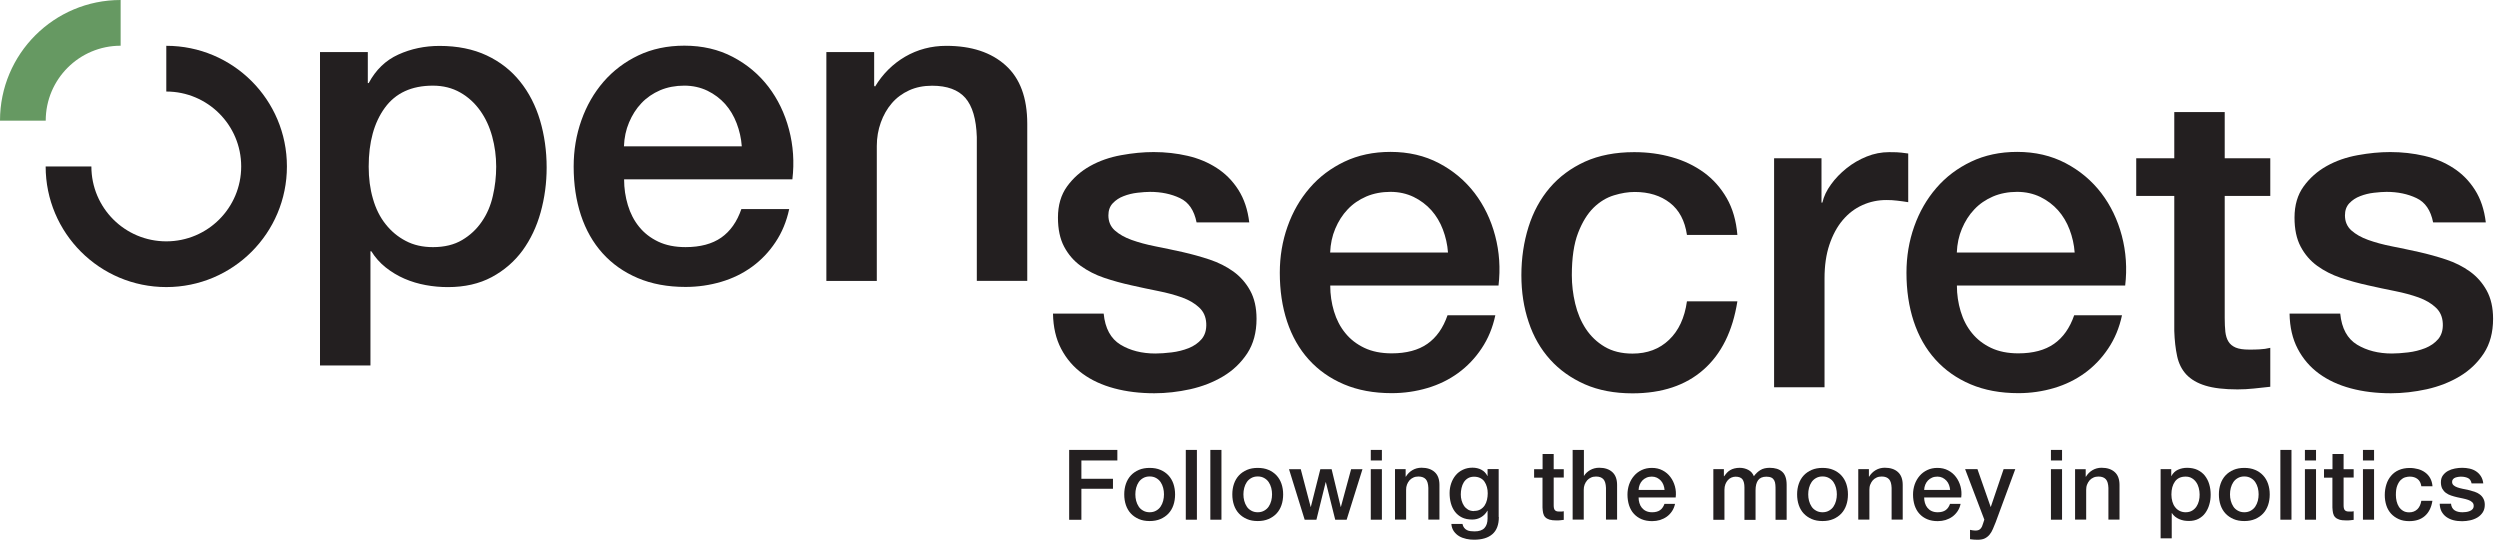 <svg width="176" height="38" viewBox="0 0 176 38" fill="none" xmlns="http://www.w3.org/2000/svg">
<path d="M77.699 22.079C77.8 23.12 78.2 23.846 78.881 24.263C79.567 24.679 80.389 24.887 81.34 24.887C81.672 24.887 82.049 24.859 82.477 24.809C82.905 24.758 83.304 24.657 83.676 24.511C84.047 24.364 84.357 24.15 84.593 23.875C84.83 23.593 84.942 23.227 84.92 22.766C84.897 22.31 84.734 21.933 84.419 21.646C84.109 21.353 83.71 21.122 83.22 20.942C82.73 20.768 82.179 20.616 81.554 20.492C80.929 20.368 80.299 20.233 79.652 20.087C78.988 19.941 78.346 19.766 77.733 19.558C77.119 19.35 76.568 19.068 76.084 18.719C75.594 18.365 75.206 17.915 74.913 17.363C74.621 16.811 74.48 16.13 74.48 15.32C74.48 14.448 74.694 13.716 75.121 13.125C75.549 12.534 76.089 12.056 76.742 11.69C77.395 11.324 78.121 11.071 78.926 10.925C79.725 10.778 80.49 10.705 81.216 10.705C82.049 10.705 82.843 10.795 83.603 10.97C84.362 11.144 85.049 11.431 85.657 11.825C86.27 12.219 86.777 12.731 87.182 13.367C87.587 14.003 87.841 14.763 87.948 15.658H84.239C84.07 14.808 83.681 14.234 83.068 13.947C82.455 13.654 81.751 13.508 80.963 13.508C80.716 13.508 80.417 13.53 80.074 13.57C79.731 13.609 79.41 13.688 79.106 13.806C78.802 13.919 78.549 14.088 78.341 14.307C78.132 14.527 78.031 14.813 78.031 15.162C78.031 15.601 78.183 15.95 78.481 16.221C78.785 16.491 79.179 16.716 79.663 16.89C80.153 17.065 80.704 17.217 81.329 17.34C81.954 17.464 82.595 17.599 83.259 17.746C83.901 17.892 84.537 18.067 85.162 18.275C85.786 18.483 86.338 18.764 86.828 19.113C87.317 19.468 87.711 19.912 88.009 20.453C88.308 20.993 88.46 21.657 88.46 22.445C88.46 23.402 88.24 24.212 87.807 24.876C87.368 25.54 86.805 26.081 86.107 26.497C85.409 26.914 84.638 27.212 83.788 27.403C82.939 27.589 82.094 27.685 81.267 27.685C80.249 27.685 79.309 27.572 78.448 27.341C77.586 27.111 76.838 26.767 76.202 26.3C75.566 25.833 75.071 25.253 74.705 24.555C74.339 23.858 74.148 23.036 74.131 22.079H77.682H77.699Z" fill="#231F20"/>
<path d="M93.649 20.115C93.649 20.739 93.739 21.341 93.913 21.921C94.088 22.501 94.352 23.013 94.707 23.446C95.061 23.885 95.506 24.229 96.046 24.488C96.587 24.746 97.228 24.876 97.977 24.876C99.012 24.876 99.851 24.651 100.487 24.206C101.123 23.762 101.596 23.092 101.905 22.197H105.271C105.085 23.069 104.764 23.846 104.303 24.532C103.847 25.219 103.295 25.793 102.654 26.26C102.012 26.727 101.286 27.082 100.487 27.318C99.688 27.555 98.849 27.678 97.977 27.678C96.71 27.678 95.591 27.47 94.611 27.054C93.632 26.637 92.81 26.058 92.135 25.309C91.46 24.561 90.953 23.666 90.61 22.63C90.266 21.589 90.098 20.447 90.098 19.203C90.098 18.06 90.278 16.974 90.644 15.944C91.009 14.914 91.527 14.014 92.203 13.232C92.878 12.449 93.694 11.836 94.651 11.38C95.607 10.924 96.688 10.693 97.892 10.693C99.159 10.693 100.296 10.958 101.303 11.487C102.31 12.016 103.143 12.719 103.813 13.592C104.477 14.464 104.961 15.466 105.259 16.597C105.558 17.728 105.636 18.899 105.496 20.103H93.654L93.649 20.115ZM101.939 17.779C101.899 17.216 101.776 16.676 101.579 16.158C101.382 15.64 101.112 15.19 100.768 14.802C100.425 14.419 100.008 14.104 99.525 13.867C99.035 13.631 98.489 13.507 97.887 13.507C97.285 13.507 96.699 13.614 96.187 13.834C95.681 14.053 95.242 14.351 94.876 14.74C94.51 15.123 94.223 15.578 94.004 16.096C93.784 16.614 93.666 17.177 93.643 17.779H101.933H101.939Z" fill="#231F20"/>
<path d="M118.761 16.536C118.615 15.54 118.215 14.786 117.562 14.279C116.909 13.773 116.082 13.514 115.086 13.514C114.63 13.514 114.14 13.592 113.623 13.75C113.105 13.908 112.626 14.195 112.188 14.622C111.754 15.05 111.388 15.641 111.096 16.401C110.803 17.161 110.657 18.151 110.657 19.378C110.657 20.042 110.736 20.706 110.893 21.37C111.051 22.034 111.298 22.625 111.642 23.149C111.985 23.666 112.424 24.089 112.964 24.409C113.504 24.73 114.157 24.893 114.928 24.893C115.964 24.893 116.825 24.573 117.5 23.925C118.176 23.284 118.598 22.378 118.761 21.213H122.312C121.98 23.312 121.187 24.916 119.926 26.025C118.671 27.133 116.999 27.691 114.923 27.691C113.656 27.691 112.536 27.477 111.574 27.055C110.606 26.627 109.79 26.047 109.126 25.31C108.462 24.573 107.955 23.695 107.618 22.676C107.274 21.657 107.105 20.56 107.105 19.372C107.105 18.185 107.274 17.037 107.606 15.979C107.938 14.921 108.439 13.998 109.103 13.221C109.767 12.444 110.595 11.831 111.58 11.381C112.565 10.936 113.724 10.711 115.052 10.711C115.986 10.711 116.876 10.829 117.714 11.071C118.553 11.307 119.301 11.668 119.96 12.146C120.613 12.624 121.147 13.227 121.564 13.953C121.98 14.679 122.228 15.54 122.312 16.541H118.761V16.536Z" fill="#231F20"/>
<path d="M124.901 11.144H128.233V14.262H128.295C128.396 13.823 128.599 13.401 128.903 12.985C129.201 12.568 129.567 12.191 129.994 11.848C130.422 11.505 130.895 11.229 131.413 11.021C131.93 10.812 132.459 10.711 133 10.711C133.416 10.711 133.703 10.722 133.855 10.745C134.013 10.767 134.17 10.784 134.339 10.807V14.234C134.092 14.195 133.833 14.155 133.574 14.127C133.315 14.093 133.062 14.082 132.808 14.082C132.206 14.082 131.638 14.2 131.109 14.442C130.58 14.679 130.118 15.033 129.724 15.5C129.33 15.967 129.021 16.541 128.79 17.228C128.559 17.915 128.447 18.703 128.447 19.598V27.263H124.896V11.155L124.901 11.144Z" fill="#231F20"/>
<path d="M137.766 20.115C137.766 20.739 137.856 21.341 138.031 21.921C138.205 22.501 138.47 23.013 138.824 23.446C139.179 23.885 139.623 24.229 140.164 24.488C140.704 24.746 141.345 24.876 142.094 24.876C143.13 24.876 143.968 24.651 144.604 24.206C145.24 23.762 145.713 23.092 146.022 22.197H149.388C149.202 23.069 148.881 23.846 148.42 24.532C147.964 25.219 147.412 25.793 146.771 26.26C146.129 26.727 145.403 27.082 144.604 27.318C143.805 27.555 142.966 27.678 142.094 27.678C140.828 27.678 139.708 27.47 138.728 27.054C137.749 26.637 136.928 26.058 136.252 25.309C135.577 24.561 135.07 23.666 134.727 22.63C134.384 21.589 134.215 20.447 134.215 19.203C134.215 18.06 134.395 16.974 134.761 15.944C135.127 14.914 135.644 14.014 136.32 13.232C136.995 12.449 137.811 11.836 138.768 11.38C139.725 10.924 140.805 10.693 142.01 10.693C143.276 10.693 144.413 10.958 145.42 11.487C146.428 12.016 147.26 12.719 147.93 13.592C148.594 14.464 149.078 15.466 149.377 16.597C149.675 17.728 149.754 18.899 149.613 20.103H137.772L137.766 20.115ZM146.056 17.779C146.017 17.216 145.893 16.676 145.696 16.158C145.499 15.64 145.229 15.19 144.885 14.802C144.542 14.419 144.126 14.104 143.642 13.867C143.152 13.631 142.606 13.507 142.004 13.507C141.402 13.507 140.816 13.614 140.304 13.834C139.798 14.053 139.359 14.351 138.993 14.74C138.627 15.123 138.34 15.578 138.121 16.096C137.901 16.614 137.783 17.177 137.76 17.779H146.05H146.056Z" fill="#231F20"/>
<path d="M150.39 11.144H153.069V7.891H156.62V11.144H159.828V13.794H156.62V22.394C156.62 22.765 156.637 23.092 156.665 23.362C156.699 23.632 156.766 23.863 156.884 24.049C156.997 24.234 157.171 24.375 157.396 24.471C157.627 24.566 157.937 24.611 158.331 24.611C158.578 24.611 158.832 24.611 159.079 24.594C159.327 24.583 159.58 24.549 159.828 24.488V27.228C159.434 27.268 159.051 27.313 158.674 27.352C158.303 27.392 157.914 27.414 157.52 27.414C156.586 27.414 155.832 27.324 155.263 27.149C154.689 26.975 154.245 26.71 153.924 26.373C153.603 26.029 153.384 25.602 153.271 25.078C153.159 24.561 153.091 23.97 153.069 23.3V13.794H150.39V11.144Z" fill="#231F20"/>
<path d="M164.753 22.079C164.854 23.12 165.254 23.846 165.935 24.263C166.621 24.679 167.443 24.887 168.394 24.887C168.726 24.887 169.103 24.859 169.531 24.809C169.959 24.758 170.358 24.657 170.73 24.511C171.101 24.364 171.411 24.15 171.647 23.875C171.883 23.593 171.996 23.227 171.973 22.766C171.951 22.31 171.788 21.933 171.472 21.646C171.163 21.353 170.763 21.122 170.274 20.942C169.784 20.768 169.233 20.616 168.608 20.492C167.983 20.368 167.353 20.233 166.706 20.087C166.042 19.941 165.4 19.766 164.786 19.558C164.173 19.35 163.621 19.068 163.137 18.719C162.648 18.365 162.26 17.915 161.967 17.363C161.674 16.811 161.534 16.13 161.534 15.32C161.534 14.448 161.747 13.716 162.175 13.125C162.603 12.534 163.143 12.056 163.796 11.69C164.449 11.324 165.175 11.071 165.98 10.925C166.779 10.778 167.544 10.705 168.27 10.705C169.103 10.705 169.897 10.795 170.656 10.97C171.416 11.144 172.103 11.431 172.711 11.825C173.324 12.219 173.831 12.731 174.236 13.367C174.641 14.003 174.894 14.763 175.001 15.658H171.292C171.124 14.808 170.735 14.234 170.122 13.947C169.508 13.654 168.805 13.508 168.017 13.508C167.769 13.508 167.471 13.53 167.128 13.57C166.784 13.609 166.464 13.688 166.16 13.806C165.856 13.919 165.603 14.088 165.394 14.307C165.186 14.527 165.085 14.813 165.085 15.162C165.085 15.601 165.237 15.95 165.535 16.221C165.839 16.491 166.233 16.716 166.717 16.89C167.207 17.065 167.758 17.217 168.383 17.34C169.007 17.464 169.649 17.599 170.313 17.746C170.955 17.892 171.591 18.067 172.215 18.275C172.84 18.483 173.392 18.764 173.881 19.113C174.371 19.468 174.765 19.912 175.063 20.453C175.361 20.993 175.513 21.657 175.513 22.445C175.513 23.402 175.294 24.212 174.861 24.876C174.422 25.54 173.859 26.081 173.161 26.497C172.463 26.914 171.692 27.212 170.842 27.403C169.992 27.589 169.148 27.685 168.321 27.685C167.302 27.685 166.362 27.572 165.501 27.341C164.64 27.111 163.892 26.767 163.256 26.3C162.62 25.833 162.124 25.253 161.759 24.555C161.393 23.858 161.201 23.036 161.185 22.079H164.736H164.753Z" fill="#231F20"/>
<path d="M75.269 31.674H78.662V32.417H76.13V33.706H78.353V34.409H76.13V36.593H75.269V31.68V31.674Z" fill="#231F20"/>
<path d="M80.936 36.682C80.649 36.682 80.396 36.637 80.176 36.541C79.957 36.446 79.766 36.316 79.614 36.153C79.462 35.99 79.344 35.793 79.265 35.562C79.186 35.331 79.147 35.078 79.147 34.808C79.147 34.538 79.186 34.285 79.265 34.059C79.344 33.829 79.462 33.632 79.614 33.468C79.766 33.305 79.957 33.176 80.176 33.08C80.401 32.984 80.655 32.94 80.936 32.94C81.218 32.94 81.477 32.984 81.696 33.08C81.921 33.176 82.107 33.305 82.259 33.468C82.411 33.632 82.529 33.829 82.608 34.059C82.686 34.29 82.726 34.538 82.726 34.808C82.726 35.078 82.686 35.337 82.608 35.562C82.529 35.793 82.411 35.99 82.259 36.153C82.107 36.316 81.915 36.446 81.696 36.541C81.471 36.637 81.218 36.682 80.936 36.682ZM80.936 36.063C81.111 36.063 81.263 36.024 81.392 35.95C81.522 35.877 81.628 35.782 81.707 35.663C81.786 35.545 81.848 35.41 81.887 35.258C81.927 35.106 81.944 34.954 81.944 34.802C81.944 34.65 81.927 34.498 81.887 34.346C81.848 34.194 81.786 34.059 81.707 33.941C81.628 33.823 81.522 33.727 81.392 33.654C81.263 33.581 81.111 33.542 80.936 33.542C80.762 33.542 80.61 33.581 80.48 33.654C80.351 33.727 80.244 33.823 80.165 33.941C80.086 34.059 80.024 34.194 79.985 34.346C79.946 34.498 79.929 34.65 79.929 34.802C79.929 34.954 79.946 35.112 79.985 35.258C80.024 35.41 80.086 35.54 80.165 35.663C80.244 35.787 80.351 35.877 80.48 35.95C80.61 36.024 80.762 36.063 80.936 36.063Z" fill="#231F20"/>
<path d="M83.48 31.674H84.262V36.587H83.48V31.674Z" fill="#231F20"/>
<path d="M85.208 31.674H85.99V36.587H85.208V31.674Z" fill="#231F20"/>
<path d="M88.545 36.682C88.258 36.682 88.004 36.637 87.785 36.541C87.565 36.446 87.374 36.316 87.222 36.153C87.07 35.99 86.952 35.793 86.873 35.562C86.794 35.331 86.755 35.078 86.755 34.808C86.755 34.538 86.794 34.285 86.873 34.059C86.952 33.829 87.07 33.632 87.222 33.468C87.374 33.305 87.565 33.176 87.785 33.08C88.01 32.984 88.263 32.94 88.545 32.94C88.826 32.94 89.085 32.984 89.304 33.08C89.529 33.176 89.715 33.305 89.867 33.468C90.019 33.632 90.137 33.829 90.216 34.059C90.295 34.29 90.334 34.538 90.334 34.808C90.334 35.078 90.295 35.337 90.216 35.562C90.137 35.793 90.019 35.99 89.867 36.153C89.715 36.316 89.524 36.446 89.304 36.541C89.079 36.637 88.826 36.682 88.545 36.682ZM88.545 36.063C88.719 36.063 88.871 36.024 89 35.95C89.13 35.877 89.237 35.782 89.316 35.663C89.394 35.545 89.456 35.41 89.496 35.258C89.535 35.106 89.552 34.954 89.552 34.802C89.552 34.65 89.535 34.498 89.496 34.346C89.456 34.194 89.394 34.059 89.316 33.941C89.237 33.823 89.13 33.727 89 33.654C88.871 33.581 88.719 33.542 88.545 33.542C88.37 33.542 88.218 33.581 88.089 33.654C87.959 33.727 87.852 33.823 87.774 33.941C87.695 34.059 87.633 34.194 87.594 34.346C87.554 34.498 87.537 34.65 87.537 34.802C87.537 34.954 87.554 35.112 87.594 35.258C87.633 35.41 87.695 35.54 87.774 35.663C87.852 35.787 87.959 35.877 88.089 35.95C88.218 36.024 88.37 36.063 88.545 36.063Z" fill="#231F20"/>
<path d="M90.74 33.031H91.573L92.271 35.688H92.282L92.952 33.031H93.746L94.387 35.688H94.398L95.119 33.031H95.918L94.804 36.588H93.999L93.34 33.943H93.329L92.676 36.588H91.849L90.746 33.031H90.74Z" fill="#231F20"/>
<path d="M96.503 31.674H97.285V32.417H96.503V31.674ZM96.503 33.03H97.285V36.587H96.503V33.03Z" fill="#231F20"/>
<path d="M98.214 33.029H98.957V33.552L98.968 33.564C99.086 33.367 99.243 33.209 99.435 33.097C99.626 32.984 99.84 32.928 100.076 32.928C100.465 32.928 100.774 33.029 100.999 33.232C101.225 33.434 101.337 33.738 101.337 34.138V36.58H100.555V34.346C100.544 34.065 100.487 33.862 100.375 33.738C100.262 33.614 100.093 33.547 99.857 33.547C99.722 33.547 99.604 33.569 99.497 33.62C99.39 33.671 99.3 33.733 99.227 33.817C99.153 33.901 99.097 34.003 99.052 34.115C99.007 34.228 98.99 34.352 98.99 34.481V36.58H98.208V33.023L98.214 33.029Z" fill="#231F20"/>
<path d="M105.519 36.402C105.519 36.937 105.367 37.342 105.068 37.601C104.77 37.865 104.337 37.995 103.768 37.995C103.588 37.995 103.408 37.978 103.228 37.938C103.048 37.899 102.879 37.837 102.733 37.753C102.581 37.663 102.457 37.55 102.356 37.409C102.254 37.269 102.192 37.094 102.176 36.886H102.958C102.98 36.998 103.02 37.083 103.076 37.156C103.132 37.224 103.194 37.28 103.273 37.319C103.346 37.359 103.431 37.381 103.526 37.392C103.616 37.404 103.712 37.409 103.813 37.409C104.128 37.409 104.359 37.331 104.506 37.173C104.652 37.015 104.725 36.79 104.725 36.498V35.952H104.714C104.601 36.149 104.455 36.301 104.264 36.413C104.072 36.526 103.87 36.576 103.65 36.576C103.363 36.576 103.121 36.526 102.924 36.43C102.727 36.334 102.558 36.194 102.429 36.025C102.299 35.85 102.204 35.653 102.142 35.428C102.08 35.203 102.052 34.961 102.052 34.708C102.052 34.471 102.091 34.241 102.164 34.027C102.237 33.813 102.344 33.622 102.479 33.459C102.615 33.295 102.783 33.166 102.986 33.07C103.183 32.974 103.414 32.924 103.661 32.924C103.886 32.924 104.095 32.969 104.28 33.065C104.466 33.16 104.612 33.306 104.714 33.509H104.725V33.02H105.507V36.391L105.519 36.402ZM103.78 35.969C103.954 35.969 104.1 35.935 104.224 35.862C104.348 35.788 104.444 35.698 104.522 35.58C104.596 35.462 104.652 35.333 104.686 35.181C104.719 35.034 104.736 34.882 104.736 34.73C104.736 34.578 104.719 34.432 104.68 34.291C104.641 34.151 104.584 34.021 104.511 33.914C104.438 33.802 104.337 33.717 104.213 33.656C104.089 33.594 103.943 33.56 103.774 33.56C103.605 33.56 103.453 33.599 103.335 33.672C103.217 33.745 103.121 33.841 103.048 33.959C102.975 34.078 102.924 34.207 102.89 34.359C102.857 34.511 102.84 34.657 102.84 34.804C102.84 34.95 102.857 35.096 102.896 35.231C102.935 35.372 102.992 35.496 103.065 35.608C103.138 35.721 103.239 35.805 103.352 35.879C103.47 35.946 103.611 35.98 103.774 35.98L103.78 35.969Z" fill="#231F20"/>
<path d="M108.007 33.03H108.598V31.961H109.38V33.03H110.089V33.616H109.38V35.518C109.38 35.602 109.38 35.67 109.391 35.732C109.402 35.794 109.414 35.844 109.442 35.884C109.464 35.923 109.504 35.957 109.554 35.979C109.605 36.002 109.672 36.013 109.763 36.013C109.819 36.013 109.875 36.013 109.926 36.013C109.982 36.013 110.038 36.002 110.089 35.991V36.598C109.999 36.61 109.914 36.615 109.836 36.627C109.751 36.638 109.667 36.638 109.582 36.638C109.374 36.638 109.211 36.621 109.082 36.581C108.958 36.542 108.856 36.486 108.783 36.407C108.71 36.334 108.665 36.238 108.637 36.12C108.614 36.007 108.598 35.872 108.592 35.726V33.627H108.001V33.041L108.007 33.03Z" fill="#231F20"/>
<path d="M110.725 31.674H111.507V33.497H111.519C111.614 33.334 111.761 33.204 111.946 33.092C112.138 32.985 112.352 32.929 112.582 32.929C112.971 32.929 113.28 33.03 113.505 33.233C113.73 33.435 113.843 33.739 113.843 34.139V36.581H113.061V34.347C113.049 34.066 112.993 33.863 112.881 33.739C112.768 33.615 112.599 33.548 112.363 33.548C112.228 33.548 112.11 33.57 112.003 33.621C111.896 33.672 111.806 33.733 111.733 33.818C111.659 33.902 111.603 34.004 111.558 34.116C111.513 34.229 111.496 34.352 111.496 34.482V36.581H110.714V31.668L110.725 31.674Z" fill="#231F20"/>
<path d="M115.357 35.011C115.357 35.146 115.373 35.281 115.413 35.41C115.452 35.54 115.508 35.652 115.587 35.748C115.666 35.843 115.762 35.922 115.886 35.979C116.009 36.035 116.144 36.063 116.313 36.063C116.544 36.063 116.73 36.012 116.865 35.917C117.005 35.821 117.107 35.669 117.18 35.472H117.923C117.883 35.663 117.81 35.838 117.709 35.99C117.608 36.142 117.484 36.271 117.343 36.373C117.202 36.474 117.039 36.553 116.865 36.609C116.69 36.66 116.505 36.688 116.313 36.688C116.032 36.688 115.784 36.643 115.57 36.553C115.357 36.463 115.171 36.333 115.024 36.17C114.873 36.007 114.766 35.81 114.687 35.579C114.614 35.348 114.574 35.095 114.574 34.819C114.574 34.566 114.614 34.33 114.692 34.099C114.771 33.874 114.889 33.671 115.036 33.502C115.182 33.328 115.362 33.193 115.576 33.091C115.79 32.99 116.026 32.94 116.291 32.94C116.572 32.94 116.82 32.996 117.045 33.114C117.27 33.232 117.45 33.384 117.596 33.581C117.743 33.772 117.85 33.998 117.917 34.245C117.985 34.493 118.002 34.752 117.968 35.022H115.351L115.357 35.011ZM117.186 34.498C117.174 34.375 117.152 34.256 117.107 34.138C117.062 34.026 117.005 33.924 116.927 33.84C116.848 33.755 116.758 33.688 116.651 33.632C116.544 33.581 116.42 33.553 116.291 33.553C116.161 33.553 116.026 33.575 115.914 33.626C115.801 33.677 115.705 33.739 115.627 33.823C115.548 33.907 115.48 34.009 115.435 34.121C115.39 34.234 115.362 34.358 115.357 34.493H117.186V34.498Z" fill="#231F20"/>
<path d="M120.619 33.029H121.362V33.525H121.385C121.446 33.44 121.508 33.356 121.576 33.282C121.643 33.209 121.722 33.148 121.807 33.097C121.891 33.046 121.987 33.007 122.099 32.979C122.212 32.95 122.336 32.934 122.476 32.934C122.69 32.934 122.893 32.984 123.079 33.08C123.264 33.176 123.394 33.328 123.473 33.525C123.608 33.339 123.76 33.198 123.934 33.091C124.108 32.984 124.328 32.934 124.587 32.934C124.964 32.934 125.257 33.024 125.465 33.209C125.673 33.395 125.78 33.699 125.78 34.132V36.592H124.998V34.515C124.998 34.374 124.998 34.245 124.986 34.127C124.975 34.008 124.953 33.907 124.908 33.823C124.863 33.738 124.801 33.671 124.711 33.626C124.621 33.581 124.502 33.558 124.35 33.558C124.086 33.558 123.889 33.643 123.771 33.806C123.653 33.969 123.591 34.206 123.591 34.509V36.597H122.808V34.312C122.808 34.065 122.763 33.879 122.673 33.75C122.583 33.626 122.42 33.558 122.184 33.558C122.082 33.558 121.987 33.581 121.891 33.62C121.795 33.66 121.717 33.721 121.643 33.8C121.57 33.879 121.514 33.975 121.469 34.087C121.424 34.2 121.401 34.335 121.401 34.481V36.592H120.619V33.035V33.029Z" fill="#231F20"/>
<path d="M128.306 36.682C128.019 36.682 127.766 36.637 127.547 36.541C127.327 36.446 127.136 36.316 126.984 36.153C126.832 35.99 126.714 35.793 126.635 35.562C126.556 35.331 126.517 35.078 126.517 34.808C126.517 34.538 126.556 34.285 126.635 34.059C126.714 33.829 126.832 33.632 126.984 33.468C127.136 33.305 127.327 33.176 127.547 33.08C127.772 32.984 128.025 32.94 128.306 32.94C128.588 32.94 128.847 32.984 129.066 33.08C129.291 33.176 129.477 33.305 129.629 33.468C129.781 33.632 129.899 33.829 129.978 34.059C130.057 34.29 130.096 34.538 130.096 34.808C130.096 35.078 130.057 35.337 129.978 35.562C129.899 35.793 129.781 35.99 129.629 36.153C129.477 36.316 129.286 36.446 129.066 36.541C128.841 36.637 128.588 36.682 128.306 36.682ZM128.306 36.063C128.481 36.063 128.633 36.024 128.762 35.95C128.892 35.877 128.999 35.782 129.077 35.663C129.156 35.545 129.218 35.41 129.257 35.258C129.297 35.106 129.314 34.954 129.314 34.802C129.314 34.65 129.297 34.498 129.257 34.346C129.218 34.194 129.156 34.059 129.077 33.941C128.999 33.823 128.892 33.727 128.762 33.654C128.633 33.581 128.481 33.542 128.306 33.542C128.132 33.542 127.98 33.581 127.85 33.654C127.721 33.727 127.614 33.823 127.535 33.941C127.456 34.059 127.395 34.194 127.355 34.346C127.316 34.498 127.299 34.65 127.299 34.802C127.299 34.954 127.316 35.112 127.355 35.258C127.395 35.41 127.456 35.54 127.535 35.663C127.614 35.787 127.721 35.877 127.85 35.95C127.98 36.024 128.132 36.063 128.306 36.063Z" fill="#231F20"/>
<path d="M130.828 33.029H131.571V33.552L131.582 33.564C131.7 33.367 131.858 33.209 132.049 33.097C132.241 32.984 132.454 32.928 132.691 32.928C133.079 32.928 133.389 33.029 133.614 33.232C133.839 33.434 133.951 33.738 133.951 34.138V36.58H133.169V34.346C133.158 34.065 133.102 33.862 132.989 33.738C132.876 33.614 132.708 33.547 132.471 33.547C132.336 33.547 132.218 33.569 132.111 33.62C132.004 33.671 131.914 33.733 131.841 33.817C131.768 33.901 131.711 34.003 131.666 34.115C131.621 34.228 131.605 34.352 131.605 34.481V36.58H130.822V33.023L130.828 33.029Z" fill="#231F20"/>
<path d="M135.46 35.011C135.46 35.146 135.477 35.281 135.516 35.41C135.556 35.54 135.612 35.652 135.691 35.748C135.77 35.843 135.865 35.922 135.989 35.979C136.113 36.035 136.248 36.063 136.417 36.063C136.648 36.063 136.833 36.012 136.968 35.917C137.109 35.821 137.21 35.669 137.283 35.472H138.026C137.987 35.663 137.914 35.838 137.813 35.99C137.711 36.142 137.587 36.271 137.447 36.373C137.306 36.474 137.143 36.553 136.968 36.609C136.794 36.66 136.608 36.688 136.417 36.688C136.135 36.688 135.888 36.643 135.674 36.553C135.46 36.463 135.274 36.333 135.128 36.17C134.976 36.007 134.869 35.81 134.79 35.579C134.717 35.348 134.678 35.095 134.678 34.819C134.678 34.566 134.717 34.33 134.796 34.099C134.875 33.874 134.993 33.671 135.139 33.502C135.286 33.328 135.466 33.193 135.68 33.091C135.893 32.99 136.13 32.94 136.394 32.94C136.676 32.94 136.923 32.996 137.148 33.114C137.374 33.232 137.554 33.384 137.7 33.581C137.846 33.772 137.953 33.998 138.021 34.245C138.088 34.493 138.105 34.752 138.071 35.022H135.454L135.46 35.011ZM137.289 34.498C137.278 34.375 137.255 34.256 137.21 34.138C137.165 34.026 137.109 33.924 137.03 33.84C136.951 33.755 136.861 33.688 136.754 33.632C136.648 33.581 136.524 33.553 136.394 33.553C136.265 33.553 136.13 33.575 136.017 33.626C135.905 33.677 135.809 33.739 135.73 33.823C135.651 33.907 135.584 34.009 135.539 34.121C135.494 34.234 135.466 34.358 135.46 34.493H137.289V34.498Z" fill="#231F20"/>
<path d="M138.352 33.029H139.213L140.142 35.686H140.153L141.054 33.029H141.875L140.491 36.778C140.429 36.941 140.361 37.093 140.3 37.239C140.238 37.385 140.165 37.515 140.074 37.627C139.984 37.74 139.872 37.83 139.742 37.898C139.613 37.965 139.438 37.999 139.236 37.999C139.05 37.999 138.87 37.987 138.69 37.959V37.301C138.752 37.312 138.814 37.318 138.876 37.335C138.938 37.346 139 37.352 139.061 37.352C139.151 37.352 139.23 37.34 139.287 37.318C139.348 37.295 139.393 37.261 139.433 37.217C139.472 37.172 139.506 37.121 139.534 37.065C139.562 37.003 139.585 36.935 139.607 36.856L139.697 36.581L138.347 33.035L138.352 33.029Z" fill="#231F20"/>
<path d="M144.386 31.674H145.168V32.417H144.386V31.674ZM144.386 33.03H145.168V36.587H144.386V33.03Z" fill="#231F20"/>
<path d="M146.091 33.031H146.833V33.554L146.845 33.566C146.963 33.369 147.121 33.211 147.312 33.099C147.503 32.986 147.717 32.93 147.953 32.93C148.342 32.93 148.651 33.031 148.876 33.234C149.102 33.436 149.214 33.74 149.214 34.14V36.582H148.432V34.348C148.421 34.066 148.364 33.864 148.252 33.74C148.139 33.616 147.97 33.549 147.734 33.549C147.599 33.549 147.481 33.571 147.374 33.622C147.267 33.673 147.177 33.734 147.104 33.819C147.03 33.903 146.974 34.005 146.929 34.117C146.884 34.23 146.867 34.354 146.867 34.483V36.582H146.085V33.025L146.091 33.031Z" fill="#231F20"/>
<path d="M152.113 33.029H152.856V33.513H152.867C152.98 33.305 153.132 33.159 153.329 33.069C153.526 32.979 153.74 32.934 153.97 32.934C154.252 32.934 154.494 32.984 154.702 33.08C154.91 33.181 155.085 33.316 155.22 33.485C155.355 33.66 155.462 33.857 155.529 34.087C155.597 34.318 155.631 34.56 155.631 34.825C155.631 35.061 155.602 35.297 155.535 35.517C155.473 35.742 155.377 35.939 155.253 36.113C155.13 36.288 154.966 36.423 154.775 36.524C154.584 36.626 154.353 36.676 154.094 36.676C153.982 36.676 153.863 36.665 153.751 36.648C153.638 36.626 153.526 36.592 153.419 36.547C153.312 36.502 153.216 36.44 153.126 36.372C153.036 36.299 152.963 36.22 152.901 36.119H152.89V37.898H152.107V33.024L152.113 33.029ZM154.854 34.813C154.854 34.656 154.831 34.498 154.792 34.346C154.753 34.194 154.691 34.059 154.606 33.941C154.522 33.823 154.421 33.727 154.297 33.66C154.173 33.586 154.032 33.553 153.869 33.553C153.537 33.553 153.289 33.665 153.12 33.896C152.952 34.127 152.867 34.431 152.867 34.813C152.867 34.993 152.89 35.157 152.935 35.314C152.98 35.466 153.042 35.601 153.132 35.708C153.216 35.821 153.323 35.905 153.447 35.967C153.571 36.029 153.711 36.063 153.869 36.063C154.049 36.063 154.201 36.023 154.325 35.95C154.449 35.877 154.55 35.781 154.629 35.663C154.708 35.545 154.764 35.416 154.803 35.264C154.843 35.112 154.854 34.96 154.854 34.808V34.813Z" fill="#231F20"/>
<path d="M158 36.682C157.713 36.682 157.459 36.637 157.24 36.541C157.02 36.446 156.829 36.316 156.677 36.153C156.525 35.99 156.407 35.793 156.328 35.562C156.249 35.331 156.21 35.078 156.21 34.808C156.21 34.538 156.249 34.285 156.328 34.059C156.407 33.829 156.525 33.632 156.677 33.468C156.829 33.305 157.02 33.176 157.24 33.08C157.465 32.984 157.718 32.94 158 32.94C158.281 32.94 158.54 32.984 158.759 33.08C158.985 33.176 159.17 33.305 159.322 33.468C159.474 33.632 159.592 33.829 159.671 34.059C159.75 34.29 159.789 34.538 159.789 34.808C159.789 35.078 159.75 35.337 159.671 35.562C159.592 35.793 159.474 35.99 159.322 36.153C159.17 36.316 158.979 36.446 158.759 36.541C158.534 36.637 158.281 36.682 158 36.682ZM158 36.063C158.174 36.063 158.326 36.024 158.456 35.95C158.585 35.877 158.692 35.782 158.771 35.663C158.849 35.545 158.911 35.41 158.951 35.258C158.99 35.106 159.007 34.954 159.007 34.802C159.007 34.65 158.99 34.498 158.951 34.346C158.911 34.194 158.849 34.059 158.771 33.941C158.692 33.823 158.585 33.727 158.456 33.654C158.326 33.581 158.174 33.542 158 33.542C157.825 33.542 157.673 33.581 157.544 33.654C157.414 33.727 157.307 33.823 157.229 33.941C157.15 34.059 157.088 34.194 157.049 34.346C157.009 34.498 156.992 34.65 156.992 34.802C156.992 34.954 157.009 35.112 157.049 35.258C157.088 35.41 157.15 35.54 157.229 35.663C157.307 35.787 157.414 35.877 157.544 35.95C157.673 36.024 157.825 36.063 158 36.063Z" fill="#231F20"/>
<path d="M160.538 31.674H161.32V36.587H160.538V31.674Z" fill="#231F20"/>
<path d="M162.266 31.674H163.048V32.417H162.266V31.674ZM162.266 33.03H163.048V36.587H162.266V33.03Z" fill="#231F20"/>
<path d="M163.616 33.03H164.207V31.961H164.989V33.03H165.698V33.616H164.989V35.518C164.989 35.602 164.989 35.67 165 35.732C165.012 35.794 165.023 35.844 165.051 35.884C165.074 35.923 165.113 35.957 165.164 35.979C165.214 36.002 165.282 36.013 165.372 36.013C165.428 36.013 165.484 36.013 165.535 36.013C165.591 36.013 165.648 36.002 165.698 35.991V36.598C165.608 36.61 165.524 36.615 165.445 36.627C165.361 36.638 165.276 36.638 165.192 36.638C164.984 36.638 164.82 36.621 164.691 36.581C164.567 36.542 164.466 36.486 164.393 36.407C164.319 36.334 164.274 36.238 164.246 36.12C164.224 36.007 164.207 35.872 164.201 35.726V33.627H163.61V33.041L163.616 33.03Z" fill="#231F20"/>
<path d="M166.352 31.674H167.134V32.417H166.352V31.674ZM166.352 33.03H167.134V36.587H166.352V33.03Z" fill="#231F20"/>
<path d="M170.46 34.223C170.426 34.003 170.341 33.834 170.195 33.722C170.049 33.609 169.869 33.553 169.649 33.553C169.548 33.553 169.441 33.57 169.323 33.604C169.205 33.638 169.103 33.705 169.008 33.795C168.912 33.891 168.833 34.02 168.766 34.189C168.698 34.358 168.67 34.577 168.67 34.848C168.67 34.994 168.687 35.14 168.721 35.286C168.754 35.433 168.811 35.562 168.884 35.681C168.957 35.793 169.058 35.889 169.177 35.962C169.295 36.035 169.441 36.069 169.61 36.069C169.841 36.069 170.026 35.996 170.178 35.855C170.325 35.714 170.42 35.512 170.46 35.258H171.242C171.169 35.72 170.994 36.075 170.713 36.322C170.432 36.57 170.066 36.688 169.61 36.688C169.328 36.688 169.081 36.643 168.873 36.547C168.659 36.452 168.479 36.322 168.332 36.164C168.186 36.001 168.073 35.81 168 35.585C167.927 35.36 167.888 35.118 167.888 34.853C167.888 34.589 167.927 34.335 168 34.105C168.073 33.868 168.186 33.666 168.332 33.497C168.479 33.322 168.659 33.187 168.878 33.092C169.098 32.996 169.351 32.945 169.644 32.945C169.852 32.945 170.049 32.974 170.235 33.024C170.42 33.075 170.583 33.154 170.73 33.261C170.876 33.367 170.994 33.497 171.084 33.66C171.174 33.823 171.231 34.009 171.248 34.234H170.465L170.46 34.223Z" fill="#231F20"/>
<path d="M172.548 35.444C172.571 35.674 172.661 35.832 172.807 35.928C172.954 36.023 173.139 36.063 173.353 36.063C173.426 36.063 173.511 36.057 173.606 36.046C173.702 36.035 173.787 36.012 173.871 35.978C173.955 35.945 174.023 35.9 174.074 35.838C174.124 35.776 174.152 35.697 174.147 35.596C174.147 35.494 174.107 35.41 174.034 35.348C173.967 35.286 173.877 35.23 173.77 35.196C173.663 35.157 173.539 35.123 173.404 35.095C173.269 35.067 173.128 35.038 172.982 35.005C172.835 34.971 172.695 34.931 172.56 34.886C172.425 34.842 172.301 34.78 172.194 34.701C172.087 34.622 172.003 34.521 171.935 34.403C171.873 34.279 171.839 34.132 171.839 33.952C171.839 33.761 171.884 33.598 171.98 33.468C172.076 33.339 172.194 33.232 172.34 33.153C172.487 33.074 172.644 33.018 172.824 32.984C172.999 32.95 173.168 32.934 173.331 32.934C173.516 32.934 173.691 32.95 173.86 32.99C174.029 33.029 174.181 33.091 174.316 33.181C174.451 33.271 174.563 33.384 174.653 33.525C174.743 33.665 174.8 33.834 174.822 34.031H174C173.961 33.845 173.877 33.716 173.742 33.654C173.606 33.592 173.449 33.558 173.274 33.558C173.218 33.558 173.156 33.558 173.077 33.57C172.999 33.581 172.931 33.598 172.864 33.62C172.796 33.643 172.74 33.682 172.695 33.733C172.65 33.783 172.627 33.845 172.627 33.924C172.627 34.02 172.661 34.099 172.729 34.16C172.796 34.222 172.88 34.267 172.987 34.307C173.094 34.346 173.218 34.38 173.353 34.408C173.488 34.436 173.635 34.464 173.781 34.498C173.922 34.532 174.062 34.571 174.203 34.616C174.338 34.661 174.462 34.723 174.569 34.802C174.676 34.881 174.766 34.977 174.828 35.1C174.895 35.218 174.929 35.365 174.929 35.539C174.929 35.753 174.878 35.928 174.783 36.074C174.687 36.22 174.563 36.339 174.406 36.434C174.254 36.524 174.079 36.592 173.894 36.631C173.708 36.671 173.522 36.693 173.336 36.693C173.111 36.693 172.903 36.671 172.712 36.62C172.52 36.569 172.357 36.49 172.216 36.389C172.076 36.288 171.969 36.158 171.884 36.007C171.806 35.855 171.761 35.669 171.755 35.461H172.537L172.548 35.444Z" fill="#231F20"/>
<path d="M22.528 3.666H25.894V5.849H25.956C26.457 4.915 27.149 4.245 28.044 3.84C28.939 3.435 29.901 3.232 30.942 3.232C32.208 3.232 33.317 3.458 34.263 3.902C35.208 4.347 35.99 4.96 36.615 5.742C37.24 6.519 37.707 7.431 38.017 8.466C38.326 9.508 38.484 10.616 38.484 11.798C38.484 12.879 38.343 13.926 38.062 14.944C37.78 15.963 37.352 16.858 36.784 17.64C36.21 18.417 35.489 19.041 34.617 19.509C33.745 19.976 32.715 20.212 31.533 20.212C31.015 20.212 30.492 20.167 29.974 20.071C29.456 19.976 28.956 19.829 28.477 19.621C27.999 19.413 27.56 19.148 27.154 18.828C26.749 18.507 26.412 18.124 26.142 17.691H26.08V25.727H22.528V3.666ZM34.932 11.731C34.932 11.005 34.837 10.296 34.651 9.615C34.465 8.928 34.184 8.32 33.807 7.791C33.43 7.262 32.968 6.834 32.405 6.514C31.843 6.193 31.201 6.03 30.475 6.03C28.978 6.03 27.852 6.547 27.093 7.588C26.333 8.63 25.956 10.008 25.956 11.731C25.956 12.541 26.051 13.295 26.254 13.988C26.451 14.685 26.749 15.282 27.143 15.777C27.537 16.278 28.01 16.672 28.561 16.959C29.113 17.252 29.749 17.398 30.481 17.398C31.291 17.398 31.978 17.229 32.535 16.897C33.098 16.565 33.559 16.132 33.919 15.603C34.285 15.074 34.544 14.472 34.696 13.796C34.854 13.121 34.932 12.428 34.932 11.725V11.731Z" fill="#231F20"/>
<path d="M43.937 12.636C43.937 13.261 44.027 13.863 44.202 14.443C44.376 15.022 44.641 15.534 44.995 15.968C45.35 16.407 45.794 16.75 46.334 17.009C46.875 17.268 47.516 17.397 48.265 17.397C49.3 17.397 50.139 17.172 50.775 16.728C51.411 16.283 51.884 15.613 52.193 14.718H55.559C55.373 15.591 55.052 16.367 54.591 17.054C54.135 17.741 53.583 18.315 52.942 18.782C52.3 19.249 51.574 19.604 50.775 19.84C49.976 20.076 49.137 20.2 48.265 20.2C46.999 20.2 45.879 19.992 44.899 19.575C43.92 19.159 43.098 18.579 42.423 17.831C41.748 17.082 41.241 16.187 40.898 15.152C40.555 14.111 40.386 12.968 40.386 11.724C40.386 10.582 40.566 9.496 40.932 8.466C41.297 7.436 41.815 6.535 42.491 5.753C43.166 4.976 43.982 4.357 44.939 3.901C45.895 3.446 46.976 3.215 48.181 3.215C49.447 3.215 50.584 3.479 51.591 4.008C52.598 4.537 53.431 5.241 54.101 6.113C54.765 6.986 55.249 7.987 55.547 9.119C55.846 10.25 55.925 11.42 55.784 12.625H43.943L43.937 12.636ZM52.221 10.3C52.182 9.738 52.058 9.197 51.861 8.68C51.664 8.162 51.394 7.712 51.051 7.323C50.707 6.941 50.291 6.625 49.807 6.389C49.317 6.153 48.771 6.029 48.169 6.029C47.567 6.029 46.982 6.136 46.47 6.355C45.963 6.575 45.524 6.873 45.158 7.261C44.792 7.644 44.505 8.1 44.286 8.618C44.066 9.135 43.948 9.698 43.926 10.3H52.216H52.221Z" fill="#231F20"/>
<path d="M58.176 3.666H61.541V6.035L61.603 6.097C62.144 5.202 62.847 4.504 63.719 3.992C64.592 3.485 65.56 3.227 66.618 3.227C68.385 3.227 69.775 3.682 70.794 4.6C71.812 5.512 72.319 6.885 72.319 8.714V19.773H68.768V9.648C68.728 8.382 68.458 7.464 67.957 6.89C67.456 6.322 66.68 6.035 65.622 6.035C65.019 6.035 64.479 6.142 64.001 6.361C63.522 6.581 63.117 6.879 62.785 7.267C62.453 7.65 62.194 8.106 62.008 8.624C61.823 9.142 61.727 9.693 61.727 10.273V19.778H58.176V3.666Z" fill="#231F20"/>
<path d="M3.214 11.717C3.214 16.405 7.013 20.21 11.707 20.21C16.4 20.21 20.199 16.411 20.199 11.717C20.199 7.023 16.4 3.225 11.707 3.225V6.444C14.616 6.444 16.98 8.802 16.98 11.717C16.98 14.633 14.622 16.991 11.707 16.991C8.791 16.991 6.433 14.633 6.433 11.717H3.214Z" fill="#231F20"/>
<path d="M3.219 8.493C3.219 5.583 5.577 3.219 8.493 3.219V0C3.799 0 0 3.799 0 8.493H3.219Z" fill="#669962"/>
</svg>
